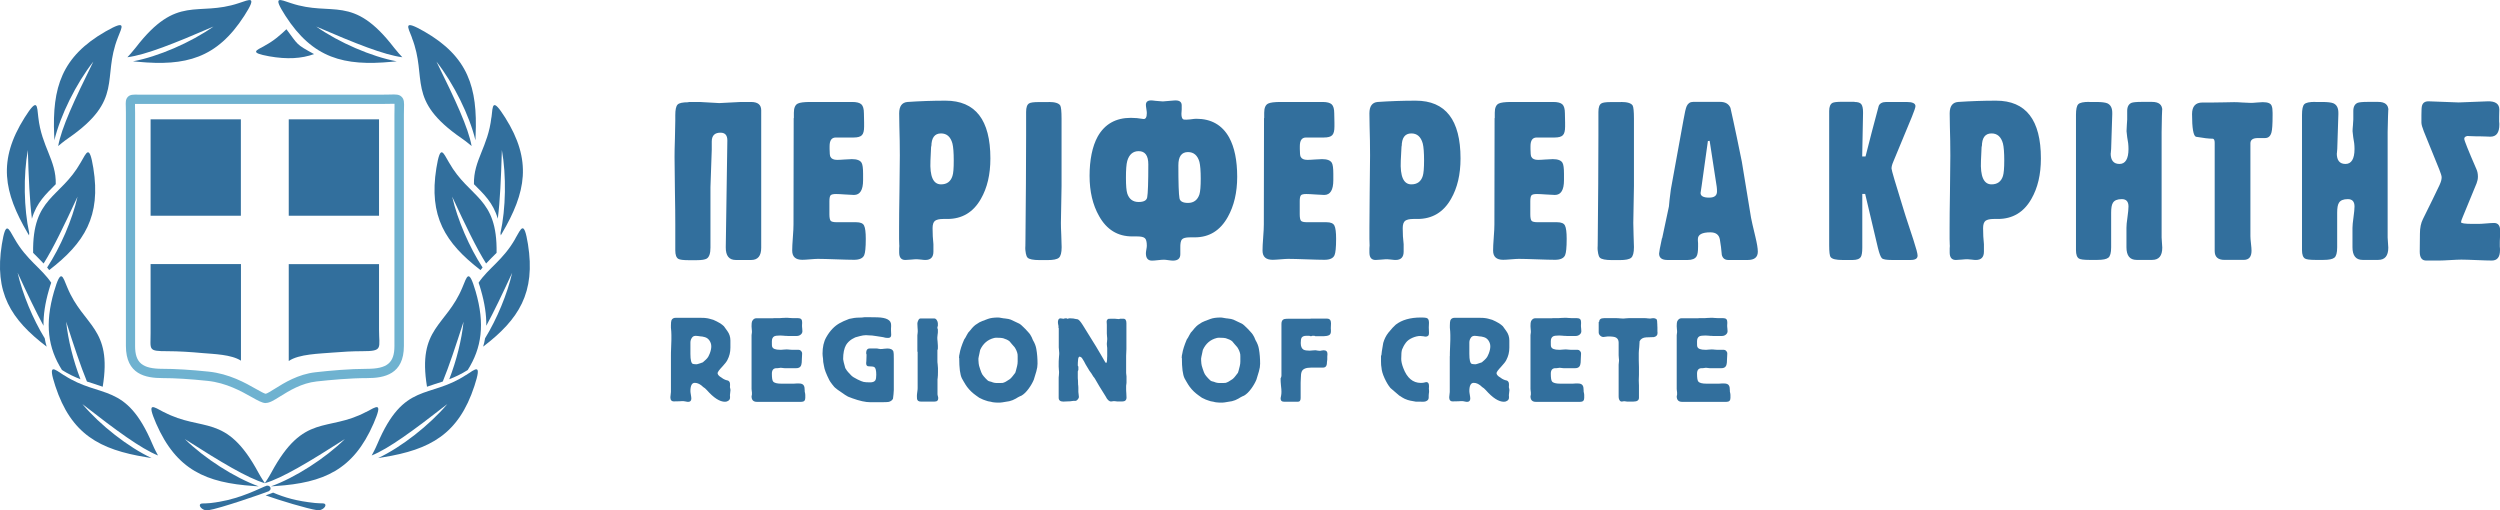 <?xml version="1.0" encoding="UTF-8"?><svg id="Layer_2" xmlns="http://www.w3.org/2000/svg" viewBox="0 0 269.44 55"><g id="Layer_1-2"><path d="M12.7,4.06c-1.74,4.42.7,6.67-5.36,10.85-.52.36-.86.66-1.07.83.36-1.97,1.72-4.91,3.79-9.1-1.84,2.34-3.56,5.8-4.2,8.48,0-.16,0-.34-.02-.55-.22-5.14.8-8.46,5.54-11.18,2.32-1.32,1.78-.52,1.32.67" fill="#326f9d" fill-rule="evenodd"/><path d="M4.13,12.65c.36,3.19,1.94,4.61,1.88,7.2-1.07,1.08-2.06,1.98-2.57,3.72-.24-1.86-.35-4.32-.44-7.4-.49,2.75-.43,6.31.15,8.94,0,.08-.02.17-.02.26l-.13-.22c-2.6-4.43-3.26-7.85-.35-12.47,1.42-2.25,1.33-1.29,1.48-.03" fill="#326f9d" fill-rule="evenodd"/><path d="M8.7,17.51c-2.2,3.89-5.23,3.69-5.13,9.74.39.4.77.76,1.13,1.15,1.04-1.65,2.2-4.06,3.66-7.21-.57,2.51-1.86,5.47-3.28,7.64.08.09.15.18.22.28,3.82-2.94,5.59-5.8,4.76-10.99-.43-2.63-.71-1.71-1.36-.61" fill="#326f9d" fill-rule="evenodd"/><path d="M6.69,34.89c0,.18,0,.36,0,.55-.05-.31-.09-.61-.12-.91l.11.36ZM1.56,25.72c1.3,2.3,2.9,3.17,3.96,4.75-.08.21-.16.48-.25.79-.41,1.42-.6,2.69-.58,3.85-.82-1.51-1.73-3.41-2.79-5.71.53,2.3,1.64,4.97,2.92,7.06.05.31.12.61.21.9C1.16,34.42-.64,31.55.2,26.33c.43-2.63.71-1.71,1.36-.61Z" fill="#326f9d" fill-rule="evenodd"/><path d="M6.89,40.43c3.98,2.6,6.67.66,9.54,7.44.25.59.47.97.6,1.22-1.85-.75-4.47-2.67-8.15-5.54,1.92,2.28,4.96,4.65,7.46,5.82-.16-.03-.34-.06-.55-.09-5.07-.82-8.13-2.49-9.83-7.68-.83-2.54-.15-1.85.93-1.16" fill="#326f9d" fill-rule="evenodd"/><path d="M7.25,30.97c1.74,4.22,4.87,4.31,3.82,10.71-.54-.2-1.11-.36-1.7-.56-.68-1.66-1.4-3.81-2.24-6.45.2,1.95.77,4.21,1.54,6.2-.63-.24-1.29-.55-1.99-.99-1.5-2.38-1.88-4.94-.85-8.48.75-2.56.92-1.61,1.42-.43" fill="#326f9d" fill-rule="evenodd"/><path d="M17.64,44.4c4.2,2.22,6.7.04,10.2,6.52.3.56.56.92.71,1.16-1.92-.58-4.7-2.25-8.63-4.76,2.13,2.09,5.38,4.17,7.97,5.1-.16-.01-.34-.03-.55-.04-5.13-.35-8.32-1.72-10.51-6.73-1.06-2.45-.32-1.83.81-1.24" fill="#326f9d" fill-rule="evenodd"/><path d="M25.73.34c-4.5,1.51-6.62-1.04-11.11,4.8-.39.5-.7.82-.89,1.03,1.98-.26,5-1.46,9.28-3.31-2.44,1.72-5.98,3.25-8.68,3.75.16.01.34.03.55.05,5.12.48,8.49-.36,11.45-4.96,1.44-2.24.61-1.75-.6-1.36" fill="#326f9d" fill-rule="evenodd"/><path d="M44.39,4.06c1.74,4.42-.7,6.67,5.37,10.85.52.36.86.66,1.07.83-.36-1.97-1.72-4.91-3.79-9.1,1.84,2.34,3.56,5.8,4.2,8.48,0-.16.01-.34.02-.55.22-5.14-.8-8.46-5.54-11.18-2.32-1.32-1.78-.52-1.32.67" fill="#326f9d" fill-rule="evenodd"/><path d="M52.96,12.65c-.36,3.19-1.94,4.61-1.88,7.2,1.07,1.08,2.06,1.98,2.57,3.72.24-1.86.35-4.32.44-7.4.49,2.75.43,6.31-.15,8.94,0,.08.02.17.03.26l.13-.22c2.6-4.43,3.26-7.85.35-12.47-1.42-2.25-1.33-1.29-1.48-.03" fill="#326f9d" fill-rule="evenodd"/><path d="M48.39,17.51c2.2,3.89,5.23,3.69,5.13,9.74-.39.4-.77.76-1.13,1.15-1.04-1.65-2.2-4.06-3.66-7.21.58,2.51,1.86,5.47,3.28,7.64-.08.09-.15.18-.22.28-3.82-2.94-5.59-5.8-4.76-10.99.43-2.63.71-1.71,1.36-.61" fill="#326f9d" fill-rule="evenodd"/><path d="M50.41,34.89c0,.18,0,.36,0,.55.05-.31.09-.61.12-.91l-.11.36ZM55.54,25.72c-1.3,2.3-2.9,3.17-3.96,4.75.08.21.16.48.25.79.41,1.42.6,2.69.58,3.85.82-1.51,1.73-3.41,2.79-5.71-.53,2.3-1.64,4.97-2.92,7.06-.05.31-.12.61-.21.9,3.87-2.95,5.67-5.82,4.83-11.05-.43-2.63-.71-1.71-1.36-.61Z" fill="#326f9d" fill-rule="evenodd"/><path d="M50.2,40.43c-3.98,2.6-6.67.66-9.54,7.44-.25.59-.47.97-.6,1.22,1.85-.75,4.47-2.67,8.15-5.54-1.93,2.28-4.96,4.65-7.46,5.82.16-.03.34-.06.55-.09,5.07-.82,8.13-2.49,9.83-7.68.83-2.54.15-1.85-.93-1.16" fill="#326f9d" fill-rule="evenodd"/><path d="M49.84,30.97c-1.74,4.22-4.87,4.31-3.82,10.71.54-.2,1.11-.36,1.7-.56.68-1.66,1.39-3.81,2.24-6.45-.2,1.95-.77,4.21-1.54,6.2.63-.24,1.29-.55,1.99-.99,1.5-2.38,1.88-4.94.85-8.48-.75-2.56-.92-1.61-1.42-.43" fill="#326f9d" fill-rule="evenodd"/><path d="M39.45,44.4c-4.2,2.22-6.7.04-10.2,6.52-.3.56-.56.92-.71,1.16,1.92-.58,4.7-2.25,8.63-4.76-2.13,2.09-5.38,4.17-7.97,5.1.16-.01.34-.03.55-.04,5.13-.35,8.33-1.72,10.51-6.73,1.06-2.45.32-1.83-.81-1.24" fill="#326f9d" fill-rule="evenodd"/><path d="M31.36.34c4.5,1.51,6.62-1.04,11.11,4.8.39.5.7.82.89,1.03-1.98-.26-5-1.46-9.28-3.31,2.44,1.72,5.98,3.25,8.68,3.75-.16.01-.34.03-.55.05-5.12.48-8.49-.36-11.45-4.96-1.44-2.24-.61-1.75.6-1.36" fill="#326f9d" fill-rule="evenodd"/><path d="M28.59,52.4c-1.42.63-3.32,1.54-5.93,1.82-.73.08-1.06-.04-1.12.2-.06.23.4.65.87.58,1.32-.2,5.97-1.82,6.56-2.06.46-.3.01-.79-.38-.53" fill="#326f9d" fill-rule="evenodd"/><path d="M29.43,53.09c1.27.54,2.53.91,4.52,1.12.73.08,1.06-.04,1.12.2.06.23-.4.65-.87.58-1.08-.16-4.08-1.07-5.57-1.6.39-.14.68-.24.81-.3" fill="#326f9d" fill-rule="evenodd"/><path d="M28.63,43.44h-.02c-.38-.02-.82-.27-1.48-.64-1.09-.61-2.73-1.54-4.75-1.75-1.9-.2-3.53-.3-4.84-.3-1.85,0-3.97-.39-3.97-3.47V12.14c0-.26,0-.47-.01-.64-.02-.48-.03-.8.22-1.06.25-.26.58-.25,1.11-.24h.49s25.95,0,25.95,0c.29,0,.53,0,.73-.01.6-.02.96-.03,1.23.25.28.27.27.64.25,1.25,0,.19-.01.41-.01.68v24.91c0,3.07-2.12,3.47-3.96,3.47s-3.96.2-5.44.36c-1.65.18-2.98,1.02-3.95,1.62-.67.42-1.12.7-1.55.7ZM14.55,11.21c0,.08,0,.17,0,.26,0,.18.01.4.01.68v25.14c0,1.82.78,2.46,2.97,2.46,1.34,0,3.01.1,4.94.3,2.23.23,3.98,1.22,5.14,1.88.39.22.87.49,1.02.51.14-.01.61-.31,1-.55.99-.62,2.49-1.56,4.37-1.77,1.51-.17,3.69-.37,5.55-.37,2.18,0,2.96-.64,2.96-2.46V12.37c0-.28,0-.51.01-.71,0-.17,0-.35,0-.47-.12,0-.29,0-.45,0-.21,0-.46.01-.76.01H14.87c-.11,0-.22,0-.31,0Z" fill="#6fb2d0"/><path d="M40.85,12.86h-9.73v10.39h9.73v-10.39ZM16.23,12.86h9.73v10.39h-9.73v-10.39ZM31.12,28.47v10.44c1.08-.76,3.35-.79,4.73-.91,1.05-.09,2.18-.15,3.21-.15,2.26,0,1.79-.31,1.79-2.34v-7.04h-9.73ZM25.97,28.47v10.4c-1.05-.67-2.91-.71-4.18-.82-1.19-.11-2.54-.2-3.75-.2-2.11,0-1.81-.13-1.81-1.95v-7.44h9.73Z" fill="#326f9d" fill-rule="evenodd"/><path d="M28.54,4.92c1.02-.55,1.71-1.18,2.33-1.77,1.29,1.71.98,1.59,2.98,2.68-1.35.49-2.9.58-4.83.24-2.2-.4-1.42-.62-.49-1.14" fill="#326f9d" fill-rule="evenodd"/><path d="M74.21,10.99h1.2l2.11.12,2.32-.12h1.1c.74,0,1.1.3,1.1.9,0-.38,0-.16,0,.66v14.15c0,.88-.36,1.32-1.08,1.32h-1.66c-.73,0-1.09-.46-1.08-1.37l.17-11.52c0-.54-.23-.81-.69-.83-.66-.02-.99.3-.99.95,0-.08,0,.21,0,.88l-.14,4.05v6.51c0,.62-.13,1.01-.4,1.18-.19.11-.54.17-1.07.17h-.91c-.56,0-.92-.05-1.08-.14-.22-.13-.33-.43-.33-.92,0,.44,0,.18,0-.79v-2c0-.8-.01-2.02-.04-3.64-.02-1.62-.04-2.84-.04-3.64,0-.44.01-1.09.04-1.95.02-.86.04-1.51.04-1.95v-.59c0-.6.08-.98.25-1.15.16-.17.55-.25,1.16-.25" fill="#326f9d"/><path d="M85.56,12.74v-.59c0-.52.14-.85.43-.99.22-.11.67-.17,1.34-.17h4.53c.47,0,.8.09.98.26.18.17.27.5.27.97,0,0,0,.32.02.97v.47c0,.44-.08.75-.24.91-.16.17-.46.25-.89.25.13,0,0,0-.39,0h-1.53c-.45,0-.67.31-.67.94v.3c0,.44.03.72.09.84.11.22.35.33.72.33.17,0,.44-.01.8-.04.35-.02.62-.04.79-.04.54,0,.9.13,1.05.4.11.19.16.58.16,1.18v.69c0,1.06-.33,1.59-.98,1.59-.2,0-.52-.02-.95-.05-.43-.03-.75-.05-.98-.05-.32,0-.52.05-.6.15-.08.1-.12.32-.12.64v1.39c0,.37.05.61.14.71.09.1.32.15.66.15h2.08c.46,0,.75.12.86.37.12.24.18.72.18,1.43,0,.91-.06,1.5-.17,1.75-.14.33-.51.5-1.09.5-.43,0-1.07-.02-1.94-.05-.87-.03-1.52-.05-1.96-.05-.19,0-.47.02-.84.05-.37.03-.65.05-.84.05-.73,0-1.09-.33-1.09-.99,0-.32.02-.79.07-1.42.05-.63.07-1.1.07-1.4l.02-11.48Z" fill="#326f9d"/><path d="M100.37,15.81c0-.44-.03.06-.09,1.51-.08,1.7.3,2.55,1.14,2.55.63,0,1.04-.3,1.23-.9.1-.28.14-.84.14-1.68s-.05-1.46-.14-1.82c-.2-.73-.61-1.09-1.23-1.09-.69,0-1.04.47-1.04,1.42M96.92,26.46c-.02-.47-.02-.71-.02-.71,0-.85,0-1.25,0-1.18,0-.86.01-2.16.04-3.9.02-1.74.04-3.04.04-3.9,0-1.08-.02-2.14-.05-3.16l-.02-1.39c0-.77.3-1.18.9-1.23,1.33-.09,2.7-.14,4.1-.14,3.22,0,4.83,2.08,4.83,6.23,0,1.72-.34,3.17-1.02,4.35-.82,1.45-2.03,2.17-3.62,2.17h-.45c-.41,0-.7.07-.88.2-.17.13-.26.4-.26.79,0,.6.03,1.18.09,1.73v.8c0,.6-.29.9-.87.9-.09,0-.24-.01-.45-.04-.2-.02-.35-.04-.45-.04-.14,0-.36.01-.63.04-.28.02-.49.04-.63.04-.44,0-.66-.27-.66-.8v-.45l.02-.31Z" fill="#326f9d"/><path d="M113.03,10.99c.67,0,1.08.13,1.24.38.09.16.14.63.14,1.42v7.26l-.07,3.98c0,.28.01.72.04,1.3.02.58.04,1.02.04,1.3,0,.6-.1.98-.3,1.15-.2.17-.61.25-1.23.25h-.84c-.7,0-1.13-.09-1.3-.26-.17-.17-.25-.61-.25-1.3,0,1.23,0,1,.02-.69.02-1.5.03-3.49.05-5.96.02-2.57.02-4.32.02-5.25v-2.51c0-.49.11-.8.33-.92.14-.09.48-.14,1.03-.14h1.07Z" fill="#326f9d"/><path d="M129.41,19.27c0-.85-.05-1.46-.14-1.82-.2-.71-.62-1.06-1.23-1.06-.69,0-1.04.47-1.04,1.42,0,1.96.04,3.15.12,3.57.06.33.37.5.92.5.61,0,1.03-.31,1.23-.92.09-.3.14-.86.14-1.68M129.41,19.27c0,.82-.05,1.38-.14,1.68-.2.61-.62.92-1.23.92-.55,0-.86-.17-.92-.5-.08-.43-.12-1.62-.12-3.57,0-.95.35-1.42,1.04-1.42.61,0,1.03.35,1.23,1.06.09.36.14.97.14,1.82M123.76,17.71c0-.95-.35-1.42-1.04-1.42-.61,0-1.03.36-1.23,1.06-.1.36-.14.97-.14,1.82s.05,1.38.14,1.68c.2.61.61.92,1.23.92.55,0,.86-.17.92-.5.08-.43.12-1.62.12-3.57ZM129.41,19.27c0-.85-.05-1.46-.14-1.82-.2-.71-.62-1.06-1.23-1.06-.69,0-1.04.47-1.04,1.42,0,1.96.04,3.15.12,3.57.06.33.37.5.92.5.61,0,1.03-.31,1.23-.92.09-.3.14-.86.14-1.68ZM133.34,19.05c0,1.69-.34,3.13-1.01,4.33-.82,1.47-2,2.2-3.56,2.2h-.52c-.46,0-.75.08-.87.23-.13.15-.18.46-.17.93v.66c0,.46-.27.69-.8.69-.11,0-.27-.02-.49-.05-.21-.03-.37-.05-.48-.05-.14,0-.36.02-.64.05-.28.03-.5.05-.64.05-.44,0-.66-.26-.66-.8,0-.09.02-.23.05-.4.03-.17.05-.31.05-.4,0-.42-.07-.7-.21-.82-.14-.13-.42-.19-.85-.19h-.52c-1.56,0-2.75-.73-3.57-2.2-.68-1.2-1.02-2.64-1.02-4.33s.29-3.18.88-4.24c.76-1.34,1.95-2.01,3.57-2.01.43,0,.87.04,1.32.12.27.05.4-.17.4-.64,0-.1-.02-.24-.05-.44-.03-.2-.05-.34-.05-.44,0-.36.24-.52.73-.47.06.02.43.05,1.09.1l1.21-.1c.55-.05.83.13.83.52v.45c-.08.69,0,1.06.26,1.09.14.02.36,0,.63-.02.35-.05.57-.07.68-.07,1.61,0,2.79.67,3.54,2.01.58,1.06.87,2.47.87,4.24Z" fill="#326f9d"/><path d="M136.25,12.74v-.59c0-.52.14-.85.43-.99.22-.11.67-.17,1.34-.17h4.53c.47,0,.8.09.98.26.18.17.27.5.27.97,0,0,0,.32.02.97v.47c0,.44-.08.75-.24.91-.16.17-.46.25-.9.25.13,0,0,0-.39,0h-1.53c-.45,0-.67.31-.67.94v.3c0,.44.03.72.09.84.11.22.35.33.72.33.17,0,.44-.01.8-.04.35-.02.62-.04.79-.04.54,0,.89.13,1.05.4.11.19.16.58.16,1.18v.69c0,1.06-.33,1.59-.98,1.59-.2,0-.52-.02-.95-.05-.43-.03-.75-.05-.98-.05-.32,0-.52.05-.59.15-.08.1-.12.32-.12.64v1.39c0,.37.05.61.14.71.09.1.31.15.66.15h2.08c.46,0,.74.12.86.37.12.24.18.72.18,1.43,0,.91-.06,1.5-.17,1.75-.14.33-.5.5-1.09.5-.42,0-1.07-.02-1.94-.05-.87-.03-1.52-.05-1.96-.05-.19,0-.47.02-.84.05-.37.03-.65.05-.84.05-.73,0-1.09-.33-1.09-.99,0-.32.02-.79.07-1.42.05-.63.07-1.1.07-1.4l.02-11.48Z" fill="#326f9d"/><path d="M151.07,15.81c0-.44-.03.06-.1,1.51-.08,1.7.3,2.55,1.14,2.55.63,0,1.04-.3,1.23-.9.09-.28.14-.84.14-1.68s-.05-1.46-.14-1.82c-.2-.73-.61-1.09-1.23-1.09-.69,0-1.04.47-1.04,1.42M147.61,26.46c-.02-.47-.02-.71-.02-.71,0-.85,0-1.25,0-1.18,0-.86.01-2.16.03-3.9.02-1.74.04-3.04.04-3.9,0-1.08-.02-2.14-.05-3.16l-.02-1.39c0-.77.3-1.18.89-1.23,1.33-.09,2.7-.14,4.1-.14,3.22,0,4.83,2.08,4.83,6.23,0,1.72-.34,3.17-1.02,4.35-.82,1.45-2.03,2.17-3.62,2.17h-.45c-.41,0-.7.07-.88.2-.17.13-.26.4-.26.79,0,.6.03,1.18.1,1.73v.8c0,.6-.29.9-.87.9-.09,0-.24-.01-.45-.04-.2-.02-.35-.04-.45-.04-.14,0-.35.01-.63.04-.28.02-.49.04-.63.04-.44,0-.66-.27-.66-.8v-.45l.02-.31Z" fill="#326f9d"/><path d="M161.1,12.74v-.59c0-.52.14-.85.43-.99.22-.11.67-.17,1.35-.17h4.53c.47,0,.8.09.98.26.18.17.27.5.27.97,0,0,0,.32.02.97v.47c0,.44-.08.75-.24.91-.16.17-.46.25-.89.25.13,0,0,0-.4,0h-1.53c-.45,0-.67.31-.67.94v.3c0,.44.03.72.09.84.11.22.35.33.72.33.17,0,.44-.01.8-.04.35-.02.62-.04.79-.04.54,0,.9.13,1.05.4.11.19.16.58.16,1.18v.69c0,1.06-.33,1.59-.98,1.59-.2,0-.52-.02-.95-.05-.43-.03-.75-.05-.98-.05-.32,0-.52.05-.6.15-.08.1-.12.32-.12.64v1.39c0,.37.05.61.14.71.09.1.32.15.66.15h2.08c.46,0,.75.12.86.37.12.24.18.72.18,1.43,0,.91-.06,1.5-.17,1.75-.14.33-.51.5-1.09.5-.43,0-1.07-.02-1.94-.05-.87-.03-1.52-.05-1.96-.05-.19,0-.47.02-.84.05-.37.03-.65.05-.84.05-.73,0-1.09-.33-1.09-.99,0-.32.02-.79.07-1.42.05-.63.07-1.1.07-1.4l.02-11.48Z" fill="#326f9d"/><path d="M174.72,10.99c.67,0,1.08.13,1.24.38.09.16.14.63.14,1.42v7.26l-.07,3.98c0,.28.01.72.03,1.3.02.58.04,1.02.04,1.3,0,.6-.1.98-.3,1.15-.2.17-.61.25-1.23.25h-.84c-.7,0-1.13-.09-1.3-.26-.17-.17-.25-.61-.25-1.3,0,1.23,0,1,.02-.69.02-1.5.03-3.49.05-5.96.02-2.57.02-4.32.02-5.25v-2.51c0-.49.11-.8.33-.92.14-.09.48-.14,1.03-.14h1.07Z" fill="#326f9d"/><path d="M184.07,15.2l-.67,4.8c-.03.19-.07.46-.12.8,0,.33.31.5.92.5.57,0,.85-.22.85-.66,0-.15,0-.32-.03-.52l-.76-4.94-.19.02ZM179.14,25.68l.73-3.43c.02-.33.09-.95.21-1.85.27-1.47.72-3.94,1.35-7.43.14-.82.26-1.33.36-1.54.14-.3.37-.45.69-.45h2.91c.55,0,.92.21,1.11.64,0,0,.11.48.32,1.45.21.97.52,2.43.91,4.37.16,1.04.49,3.05.99,6.03.05.27.2.95.47,2.06.17.71.26,1.24.26,1.59,0,.6-.36.9-1.09.9h-2.08c-.38,0-.61-.18-.71-.54-.05-.6-.12-1.16-.21-1.67-.09-.51-.43-.77-1.02-.77-.9,0-1.35.24-1.35.73,0,.11,0,.25.02.43v.4c0,.5-.05.85-.17,1.04-.16.25-.47.38-.95.38h-2.18c-.6,0-.9-.23-.9-.69,0-.14.1-.69.31-1.66Z" fill="#326f9d"/><path d="M199.87,10.99c.37,0,.62.08.74.25.12.17.18.45.18.84v.17l-.09,4.61h.36c.42-1.69.9-3.5,1.42-5.44.11-.28.39-.43.83-.43h2.18c.63,0,.95.15.95.45,0,.14-.13.52-.38,1.14l-2.01,4.85c-.13.3-.19.54-.19.73,0,.17.42,1.59,1.25,4.26,0,.05.37,1.19,1.11,3.43.3.92.45,1.48.45,1.7,0,.32-.25.47-.76.47h-2.01c-.59,0-.95-.06-1.08-.19-.13-.13-.27-.49-.42-1.09l-1.38-5.84h-.31v5.8c0,.5-.06.84-.16.99-.14.22-.43.33-.88.33h-1.09c-.7,0-1.12-.1-1.28-.31-.11-.14-.16-.57-.16-1.28v-14.46c0-.46.12-.75.35-.88.16-.08.5-.12,1.01-.12h1.39Z" fill="#326f9d"/><path d="M213.59,15.81c0-.44-.03.06-.09,1.51-.08,1.7.3,2.55,1.14,2.55.63,0,1.04-.3,1.23-.9.09-.28.14-.84.14-1.68s-.05-1.46-.14-1.82c-.2-.73-.61-1.09-1.23-1.09-.69,0-1.04.47-1.04,1.42M210.14,26.46c-.02-.47-.02-.71-.02-.71,0-.85,0-1.25,0-1.18,0-.86.01-2.16.04-3.9.02-1.74.04-3.04.04-3.9,0-1.08-.02-2.14-.05-3.16l-.02-1.39c0-.77.3-1.18.9-1.23,1.33-.09,2.7-.14,4.1-.14,3.22,0,4.83,2.08,4.83,6.23,0,1.72-.34,3.17-1.02,4.35-.82,1.45-2.03,2.17-3.62,2.17h-.45c-.41,0-.7.07-.88.2-.17.13-.26.4-.26.79,0,.6.03,1.18.09,1.73v.8c0,.6-.29.9-.87.9-.09,0-.24-.01-.45-.04-.2-.02-.35-.04-.45-.04-.14,0-.36.01-.63.04-.28.02-.49.04-.63.04-.44,0-.66-.27-.66-.8v-.45l.02-.31Z" fill="#326f9d"/><path d="M225.17,10.99h.73c.58,0,.98.05,1.21.14.36.16.54.5.54,1.02v.17l-.12,3.74c-.03.41-.05.57-.05.47,0,.76.32,1.14.95,1.14s.97-.54.97-1.61c0-.43-.05-.85-.14-1.28l-.07-.64c0-.14.01-.35.03-.63.02-.28.04-.49.04-.63v-.92c0-.46.16-.75.47-.88.16-.06.52-.1,1.09-.1h1.11c.74,0,1.11.3,1.11.9,0-.38-.01-.16-.04.66-.02.82-.03,1.39-.03,1.7v11.36l.07,1.09c0,.88-.36,1.32-1.09,1.32h-1.68c-.73,0-1.09-.46-1.09-1.37v-2.08c0-.25.03-.63.11-1.15.07-.51.11-.9.11-1.15,0-.54-.24-.8-.72-.8s-.8.13-.96.4c-.13.2-.19.56-.19,1.06v3.74c0,.58-.1.95-.3,1.11-.2.16-.59.24-1.17.24h-.91c-.56,0-.92-.05-1.08-.14-.22-.13-.33-.43-.33-.92,0,.44,0,.18,0-.79v-13.78c0-.6.08-.98.25-1.15.17-.17.56-.25,1.17-.25" fill="#326f9d"/><path d="M242.54,15.86v9.6c0,.17.02.43.06.78.04.35.06.61.06.78,0,.66-.28.99-.85.99h-2.06c-.71,0-1.06-.32-1.06-.95v-11.66c0-.27-.06-.42-.19-.45-.42,0-1.03-.07-1.83-.21-.28-.11-.42-.92-.42-2.44,0-.83.37-1.25,1.11-1.25.84,0,1.64,0,2.41-.02l1.02-.02c.2,0,.51.01.9.04.39.02.69.04.9.04.14,0,.36-.01.64-.04.28-.02.5-.04.64-.04.57,0,.89.14.97.43.06.14.09.39.09.73v.28c0,.93-.04,1.54-.12,1.82-.11.41-.34.61-.7.61h-.77c-.53,0-.8.19-.8.57v.4Z" fill="#326f9d"/><path d="M249.54,10.99h.73c.58,0,.98.05,1.21.14.36.16.54.5.54,1.02v.17l-.12,3.74c-.03.41-.05.57-.05.47,0,.76.31,1.14.94,1.14s.97-.54.97-1.61c0-.43-.05-.85-.14-1.28l-.07-.64c0-.14.01-.35.04-.63.02-.28.04-.49.04-.63v-.92c0-.46.16-.75.47-.88.16-.06.52-.1,1.09-.1h1.11c.74,0,1.11.3,1.11.9,0-.38-.01-.16-.04.66-.02.82-.04,1.39-.04,1.7v11.36l.07,1.09c0,.88-.36,1.32-1.09,1.32h-1.68c-.73,0-1.09-.46-1.09-1.37v-2.08c0-.25.04-.63.11-1.15.07-.51.11-.9.11-1.15,0-.54-.24-.8-.72-.8s-.8.13-.96.4c-.13.2-.19.56-.19,1.06v3.74c0,.58-.1.95-.3,1.11-.2.16-.59.24-1.17.24h-.91c-.56,0-.92-.05-1.08-.14-.22-.13-.33-.43-.33-.92,0,.44,0,.18,0-.79v-13.78c0-.6.08-.98.25-1.15.17-.17.55-.25,1.17-.25" fill="#326f9d"/><path d="M262.94,19.91c-.43.9-1.02,2.13-1.8,3.69-.22.43-.33.95-.33,1.59l-.02,1.94c0,.63.23.95.69.95h1.4c.27,0,.67-.02,1.2-.05.53-.03.93-.05,1.19-.05.36,0,.91.02,1.65.05.73.03,1.28.05,1.64.05.58,0,.88-.37.88-1.12,0-.11,0-.24-.02-.4v-.29c0-.16,0-.39.02-.69.02-.3.02-.53.02-.69,0-.57-.22-.86-.66-.86-.19,0-.47.02-.83.05-.36.03-.64.05-.83.05h-.64c-.84,0-1.26-.06-1.26-.19,0-.08.06-.27.19-.57l1.49-3.62c.09-.24.14-.47.14-.71,0-.3-.05-.58-.17-.83-.87-2-1.3-3.08-1.3-3.24,0-.21.17-.32.5-.33-.28.02-.04.03.73.05.24,0,.59,0,1.06.02l.52.02c.65,0,.97-.43.97-1.3,0-.09,0-.2-.02-.31v-.57c.01-.5.02-.75.02-.73,0-.63-.43-.93-1.28-.9l-3.1.12-3.19-.12c-.41-.02-.66.13-.76.45-.05.14-.07.49-.07,1.04v.8c0,.2.09.52.26.95l1.66,4.09c.17.43.26.71.26.85,0,.24-.07.5-.21.8" fill="#326f9d"/><path d="M74.96,36.2c-.17,0-.3.06-.4.22-.1.15-.15.32-.15.5v1.22c0,.66.09,1.02.27,1.08.06.02.18.03.37.04.04,0,.12-.01.23-.05.11-.03.27-.08.47-.16.27-.24.42-.37.44-.41.12-.13.22-.31.31-.55.11-.29.16-.54.16-.76s-.06-.42-.19-.62c-.13-.19-.29-.31-.49-.37-.2-.06-.37-.09-.51-.09-.08-.02-.26-.04-.53-.06M72.31,38.38c0-.23,0-.52.02-.88.02-.48.03-.78.03-.88v-.52c0-.24-.02-.5-.05-.78v-.25c0-.27.02-.46.06-.56.08-.17.23-.26.46-.26h.51c.09,0,.23,0,.44,0h1.16c-.05,0-.05,0,.01,0h.49c.39,0,.66.02.79.05.05,0,.27.06.65.17.53.23.91.46,1.14.69.04.06.17.24.38.53.21.29.32.63.32,1v.79c0,.48-.11.91-.32,1.31-.09.19-.28.43-.56.73-.33.35-.5.58-.5.69,0,.12.08.24.23.36.26.2.5.34.7.4.05,0,.12.03.22.06.13.08.19.2.19.38v.14c0,.06-.01.11-.01.14s0,.09.03.17c.02.08.03.13.03.17,0,.06-.01.15-.03.28-.02.13-.03.22-.03.28,0,.02,0,.06.01.13v.14c0,.14-.06.24-.17.32-.11.08-.23.12-.37.12-.57,0-1.22-.42-1.96-1.26-.14-.15-.26-.26-.38-.32-.31-.31-.61-.46-.92-.46s-.47.3-.47.89c0,.09.02.22.05.4.03.18.05.31.05.4,0,.24-.12.36-.34.36-.06,0-.15-.01-.27-.04-.12-.03-.2-.04-.25-.04-.2,0-.29.01-.27.01-.06,0-.16.01-.29.01h-.23c-.05,0-.1,0-.15.01h-.08c-.26,0-.38-.15-.38-.45,0-.06.01-.15.03-.28.02-.13.03-.22.03-.28v-3.86Z" fill="#326f9d"/><path d="M83.36,34.29h.47c.1,0,.25,0,.44-.02.19-.01.34-.02.44-.02.09,0,.23,0,.4.02.17.01.31.02.4.02h.51c.29,0,.43.14.43.41v.19s0,.09-.01.14v.06c0,.07,0,.17.02.3.01.13.02.23.02.3,0,.15-.06.27-.18.37-.12.1-.27.15-.43.15h-.96c-.06,0-.11,0-.14-.01-.08,0-.19,0-.33-.02-.14-.01-.26-.02-.33-.02-.32,0-.54.03-.65.08-.18.09-.27.27-.27.55,0,.32,0,.52.03.57.07.23.36.34.87.34.08,0,.19,0,.34-.02.15-.01.27-.02.34-.02.07,0,.17,0,.29.02.13.01.23.02.29.02h.51c.2,0,.31,0,.36.03.16.11.24.24.23.38-.03.61-.04.89-.04.86,0,.04,0,.13-.03.25-.04.3-.23.46-.56.46h-1.25s-.11,0-.2-.02c-.09-.01-.16-.02-.2-.02s-.11,0-.19.02c-.09.01-.15.02-.19.02h-.1c-.33,0-.5.2-.5.59,0,.44.04.73.13.84.12.16.42.24.89.24h.27c.17,0,.33,0,.47,0h.22c.33,0,.56,0,.68-.02.06,0,.15,0,.27,0,.25,0,.42.07.51.22.07.11.1.3.1.56v.09c.04.17.06.29.06.36v.33c0,.28-.14.42-.44.42h-1.04s-.09,0-.3,0h-3.43c-.39,0-.58-.2-.58-.6,0-.03.01-.09.04-.18v-.17c0-.05,0-.12-.02-.22-.01-.1-.02-.17-.02-.22v-5.8l.04-.32c0-.08,0-.19-.02-.33-.01-.15-.02-.25-.02-.32,0-.27.02-.45.06-.53.11-.21.26-.32.45-.32h1.84" fill="#326f9d"/><path d="M88.65,38.11c0-.7.13-1.29.4-1.76.4-.71.89-1.22,1.48-1.54.21-.12.54-.27.99-.44.37-.09.73-.14,1.08-.14.21,0,.4-.01.55-.04h.73c.13,0,.35,0,.68.01.99.03,1.48.3,1.48.81v.22s0,.09-.01.14v.25c0,.05,0,.13.01.24,0,.11.01.19.01.24,0,.21-.11.32-.33.32-.19,0-.33-.02-.42-.05-.04-.02-.12-.03-.23-.05-.15-.02-.37-.05-.65-.1-.28-.05-.56-.08-.84-.08-.03,0-.08,0-.15-.01h-.18c-.14,0-.32.03-.56.09-.09.02-.25.06-.51.14-.07.03-.19.09-.36.19-.28.18-.49.39-.64.64-.2.36-.31.86-.31,1.52,0,.05.03.16.06.32.02.07.07.28.17.64.05.09.11.19.18.28.04.06.19.23.45.5.12.13.35.28.7.45.29.14.5.23.64.26.14.03.38.05.71.05.27,0,.46-.07.56-.22.07-.12.1-.32.1-.6,0-.46-.07-.73-.2-.82-.09-.06-.3-.09-.62-.09-.18,0-.27-.11-.27-.34,0,.03,0-.05.02-.22.01-.17.02-.36.02-.57v-.14c-.03-.09-.04-.13-.04-.14,0-.34.13-.51.37-.51h.75c.05,0,.12,0,.21.03.09.02.16.03.21.03.09,0,.21,0,.37-.03.16-.02.28-.03.37-.03.36,0,.58.11.66.34.03.08.04.34.04.79v1.12c0,.07,0,.08,0,.03v2.19l-.03.45c-.02.25-.04.42-.06.5-.1.18-.26.29-.48.34-.08.02-.4.03-.96.03h-1c-.52,0-1.16-.14-1.93-.42-.07-.03-.2-.07-.38-.14-.18-.07-.54-.3-1.08-.69-.1-.07-.23-.16-.37-.28-.06-.03-.17-.16-.34-.38-.17-.22-.28-.38-.32-.47-.33-.65-.53-1.16-.58-1.54-.07-.29-.1-.55-.1-.78-.03-.2-.05-.38-.05-.53" fill="#326f9d"/><path d="M98.87,37.91v-1.71c0-.05,0-.13.02-.23.01-.1.02-.18.02-.23,0-.09,0-.24-.02-.43-.01-.2-.02-.34-.02-.43,0-.11.03-.23.1-.36.06-.13.14-.2.25-.2h.93c.23,0,.31,0,.25,0h.28c.11,0,.21.06.28.18.08.12.12.24.12.36v.23c0,.05-.02.1-.05.15v.14c.03.05.05.1.05.15v.22c0,.07,0,.17-.03.31-.02.14-.03.24-.03.31,0,.1,0,.25.03.45.02.2.03.34.03.45v.28c0,.06-.02.12-.05.19v1.14c0,.09,0,.22.03.4.02.18.03.31.03.4v.43c0,.26-.01.47-.03.62-.01.08-.02.13-.02.15v1.59c0,.05.01.13.04.22.03.1.04.17.04.22,0,.25-.13.37-.4.37h-1.48c-.25,0-.39-.11-.41-.32,0-.02-.01-.11-.01-.28,0-.09.01-.24.04-.43.03-.19.04-.33.04-.43,0,0,0-.23,0-.73v-3.19" fill="#326f9d"/><path d="M105.45,38.69c0,.05,0,.22.03.5,0,.11.06.3.15.58.09.28.17.47.23.57.06.11.18.24.34.42.18.2.31.31.41.33.04,0,.12.03.23.06.2.09.4.13.62.13h.23c.1,0,.23,0,.37-.01.2-.04.45-.18.76-.4.13-.09.33-.32.6-.69.03-.05.09-.29.2-.73.04-.17.06-.33.06-.48v-.57c0-.1,0-.17-.01-.22-.05-.27-.16-.52-.32-.76,0,0-.1-.11-.29-.33-.03-.04-.12-.15-.26-.31-.16-.13-.39-.24-.69-.33-.11-.03-.33-.05-.66-.05-.15,0-.25,0-.32.03-.68.17-1.18.6-1.49,1.28,0,.05-.05.22-.11.52,0,.03-.02.09-.04.18l-.04.23v.08ZM103.36,38.58c0-.17.02-.32.06-.46.06-.4.22-.9.49-1.52l.15-.23c.08-.15.17-.33.29-.52.05-.06.13-.15.23-.26.25-.33.49-.56.73-.69.14-.11.32-.21.56-.3,0,0,.2-.08.61-.23.27-.1.64-.15,1.1-.15.08,0,.2.02.36.05.16.03.28.05.36.05.31.03.52.08.64.13.17.07.47.21.91.43.12.06.34.25.66.58.07.09.2.23.41.45.06.06.15.2.27.43.03.07.07.17.13.31.2.33.32.65.37.96.09.5.13,1.03.13,1.59,0,.25-.04.52-.13.83-.14.49-.23.79-.27.89-.13.31-.31.63-.55.96-.26.36-.52.61-.78.76-.09.03-.21.09-.38.18,0,0-.08.05-.23.14-.22.13-.46.22-.7.28-.03,0-.16.03-.37.06-.33.06-.54.09-.63.09-.34,0-.58,0-.71-.03-.07,0-.16-.03-.28-.06-.22-.03-.41-.07-.57-.14-.14-.03-.36-.13-.68-.29l-.34-.24c-.37-.26-.7-.57-.97-.93-.09-.11-.21-.31-.38-.6-.03-.05-.09-.16-.18-.32-.2-.4-.29-1.13-.29-2.19Z" fill="#326f9d"/><path d="M114.08,35.35v-.17s0-.11-.03-.19c-.02-.09-.03-.15-.03-.19,0-.15,0-.24.03-.29.04-.14.13-.2.26-.2.03,0,.07,0,.13.02.06.01.11.02.14.02h.08s.06-.04.12-.04h.19l.03.04h.08s.07-.01.14-.04h.17c.2,0,.37.02.5.06.06,0,.14.02.25.04.14.04.32.25.56.63.23.38.58.94,1.04,1.68.2.3.53.86,1.01,1.68.27.48.41.72.45.72.08,0,.12-.18.12-.55,0-.03,0-.09.01-.18v-.81c0-.05,0-.13-.02-.24-.01-.11-.02-.18-.02-.24,0-.06,0-.15.02-.27.01-.12.02-.21.02-.27,0-.07,0-.17-.02-.31-.01-.14-.02-.24-.02-.31v-.93s0-.1-.01-.17c0-.07-.01-.13-.01-.17,0-.15.07-.26.2-.31.03,0,.14-.01.34-.01h.33l.45.04s.07-.01.13-.04h.35c.22,0,.33.16.33.47v.88c0,.2,0,.44,0,.71v.83c0,.08,0,.2,0,.38l-.03.73c0-.11,0-.06,0,.16v1.69c.03.25.04.38.04.37v.68s-.01.07-.01.09c-.02.12-.03.2-.03.24v.34c0,.1,0,.25.02.46.01.21.02.36.02.46,0,.29-.16.43-.47.43h-.45c-.05,0-.13,0-.22-.02-.1-.01-.17-.02-.22-.02-.03,0-.08,0-.15.02-.07.01-.12.02-.15.02-.21,0-.41-.18-.59-.55-.21-.32-.44-.69-.69-1.11-.1-.17-.25-.44-.46-.79-.05-.08-.11-.17-.18-.24-.12-.22-.26-.42-.42-.63-.09-.15-.23-.39-.42-.7-.08-.18-.21-.41-.4-.69-.1-.08-.17-.12-.22-.12-.03,0-.06,0-.08.03-.05.04-.08.12-.09.22-.03.26-.04.48-.04.66v.05s.06.09.06.13v.33c-.04.09-.06.14-.06.17v.6c0,.09,0,.21.02.37.01.16.01.28.01.37,0,.05,0,.12.02.21.01.09.01.16.01.21v.45c0,.06.01.15.03.27.02.12.03.21.03.28,0,.07-.04.15-.12.25-.08.1-.15.15-.22.16h-.24c-.06,0-.18.02-.37.05-.03,0-.12.01-.29.01-.05,0-.13,0-.22.01-.1,0-.17.01-.22.01-.33,0-.5-.14-.5-.41v-2.09c0-.07,0-.17.02-.3.01-.13.02-.23.02-.3,0-.08,0-.19-.02-.34-.01-.15-.02-.27-.02-.34,0-.42,0-.76.03-.99l.03-.36c0-.08,0-.2-.02-.36-.02-.17-.03-.28-.03-.35v-2.08" fill="#326f9d"/><path d="M129.45,38.69c0,.05,0,.22.03.5,0,.11.06.3.15.58.09.28.17.47.23.57.06.11.18.24.34.42.18.2.31.31.41.33.04,0,.12.03.23.06.2.09.4.13.62.13h.23c.1,0,.23,0,.37-.01.2-.04.45-.18.76-.4.13-.09.33-.32.6-.69.03-.05.09-.29.2-.73.04-.17.06-.33.06-.48v-.57c0-.1,0-.17-.01-.22-.05-.27-.16-.52-.32-.76,0,0-.1-.11-.29-.33-.03-.04-.12-.15-.26-.31-.16-.13-.39-.24-.69-.33-.11-.03-.33-.05-.66-.05-.15,0-.25,0-.32.03-.68.17-1.18.6-1.49,1.28,0,.05-.05.22-.11.52,0,.03-.02.09-.04.18l-.04.23v.08ZM127.36,38.58c0-.17.02-.32.06-.46.06-.4.22-.9.48-1.52l.15-.23c.08-.15.17-.33.29-.52.05-.06.13-.15.23-.26.25-.33.49-.56.73-.69.14-.11.32-.21.56-.3,0,0,.2-.08.61-.23.27-.1.64-.15,1.1-.15.08,0,.2.02.36.05.16.03.28.05.36.05.31.03.52.08.64.13.17.07.47.21.91.43.12.06.34.25.66.58.07.09.2.23.41.45.06.06.15.2.27.43.03.07.07.17.13.31.2.33.32.65.37.96.09.5.13,1.03.13,1.59,0,.25-.04.52-.13.83-.14.49-.23.79-.27.89-.13.31-.31.63-.55.96-.26.36-.52.61-.78.76-.09.03-.21.09-.38.18,0,0-.09.05-.23.14-.22.13-.45.22-.7.28-.03,0-.16.03-.37.06-.33.06-.54.09-.62.09-.34,0-.58,0-.71-.03-.07,0-.16-.03-.28-.06-.22-.03-.41-.07-.57-.14-.14-.03-.36-.13-.68-.29l-.34-.24c-.37-.26-.7-.57-.97-.93-.09-.11-.21-.31-.38-.6-.03-.05-.09-.16-.18-.32-.2-.4-.29-1.13-.29-2.19Z" fill="#326f9d"/><path d="M141.27,34.34h1.75c.29,0,.43.17.43.5,0,.06,0,.15-.01.26,0,.11-.01.2-.01.26v.05s.01.09.01.13v.19c0,.22-.09.36-.26.42-.08.04-.23.07-.47.08h-.31c-.15,0-.29,0-.42,0h-.22s-.06-.01-.1-.04h-.22c-.06.03-.1.04-.11.04h-.09c-.06-.03-.12-.04-.18-.04h-.27c-.25,0-.42.07-.51.21-.06.11-.09.3-.09.57,0,.36.1.6.31.72.15.07.36.1.61.1.07,0,.17,0,.31-.02.14-.01.24-.02.31-.02.05,0,.13,0,.24.03.11.02.19.03.24.03s.13,0,.22-.03c.1-.02.17-.03.22-.03.28,0,.42.13.42.4,0,.03,0,.08-.01.14,0,.06-.01.11-.01.14v.27s0,.11-.02.2c-.01.09-.02.16-.02.2s0,.13-.03.24c-.06.19-.19.28-.4.28h-1.29c-.55,0-.88.14-1,.44-.06.15-.09.38-.09.7,0,.05,0,.13-.01.24,0,.11-.01.19-.01.24v1.66c0,.27-.1.4-.31.4h-1.45c-.28,0-.41-.13-.4-.38l.06-.32c.02-.11.03-.24.03-.38s-.01-.37-.05-.66c-.03-.3-.04-.52-.04-.66v-.13c.06-.09.09-.19.09-.28v-5.59c0-.28.1-.45.3-.51.09-.03.29-.04.58-.04h2.25" fill="#326f9d"/><path d="M148.88,38.31c0-.16.07-.61.2-1.35.12-.42.3-.78.55-1.1.34-.42.61-.71.8-.87.66-.51,1.56-.77,2.7-.77.27,0,.47.01.59.04.2.04.29.22.29.52,0,.06,0,.15-.01.26,0,.11-.01.2-.01.25s0,.15.01.28c0,.12.01.21.01.27,0,.13-.01.22-.04.29-.08.1-.18.15-.32.15-.04,0-.11,0-.19-.03l-.38-.04c-.27,0-.56.07-.86.2-.31.14-.53.3-.69.51-.19.25-.33.51-.42.75-.06.16-.09.5-.09,1.02,0,.25.07.58.22.97.4,1.07,1.03,1.61,1.9,1.61.18,0,.31-.02.39-.05.02,0,.05,0,.09-.02.04-.01.08-.02.1-.02.19,0,.29.13.29.4v.14c0,.09-.01.14-.01.15,0,.03,0,.08.01.15,0,.06.01.11.01.15,0,.05,0,.13-.02.22-.01.1-.02.17-.02.22v.23c0,.17-.07.29-.22.37-.09.06-.21.09-.38.09,0,0-.13,0-.4-.01h-.39c-.31-.05-.51-.09-.6-.11-.17-.03-.37-.1-.6-.2-.13-.06-.33-.18-.6-.36-.03-.03-.34-.29-.93-.8-.23-.27-.44-.63-.64-1.06-.2-.44-.31-.82-.33-1.15-.03-.12-.05-.34-.05-.66v-.64" fill="#326f9d"/><path d="M158.91,36.2c-.17,0-.3.06-.4.22-.1.15-.15.32-.15.5v1.22c0,.66.09,1.02.27,1.08.06.02.18.03.37.04.04,0,.12-.01.23-.05.12-.03.27-.08.48-.16.27-.24.42-.37.44-.41.12-.13.22-.31.31-.55.11-.29.16-.54.16-.76s-.06-.42-.19-.62c-.13-.19-.29-.31-.49-.37-.2-.06-.37-.09-.51-.09-.08-.02-.26-.04-.53-.06M156.26,38.38c0-.23,0-.52.02-.88.02-.48.03-.78.03-.88v-.52c0-.24-.02-.5-.05-.78v-.25c0-.27.02-.46.06-.56.08-.17.23-.26.46-.26h.51c.09,0,.23,0,.44,0h1.16c-.05,0-.05,0,.01,0h.49c.39,0,.66.02.79.05.05,0,.27.06.65.17.53.23.91.46,1.14.69.04.06.17.24.38.53.21.29.32.63.32,1v.79c0,.48-.11.91-.32,1.31-.09.19-.28.43-.56.73-.33.35-.5.58-.5.69,0,.12.08.24.23.36.26.2.5.34.7.4.05,0,.12.03.22.06.13.08.19.2.19.38v.14c0,.06-.01.11-.01.14s0,.09.03.17c.02.08.03.13.03.17,0,.06-.01.15-.03.28-.02.13-.03.22-.03.28,0,.02,0,.06.01.13v.14c0,.14-.06.24-.17.32-.11.08-.23.12-.37.12-.57,0-1.22-.42-1.96-1.26-.14-.15-.26-.26-.38-.32-.31-.31-.61-.46-.92-.46s-.47.3-.47.89c0,.09.02.22.05.4.03.18.05.31.05.4,0,.24-.12.36-.34.36-.06,0-.15-.01-.27-.04-.12-.03-.2-.04-.26-.04-.2,0-.29.01-.27.01-.06,0-.16.01-.29.01h-.23c-.05,0-.1,0-.15.01h-.08c-.26,0-.38-.15-.38-.45,0-.06.01-.15.03-.28.02-.13.03-.22.03-.28v-3.86Z" fill="#326f9d"/><path d="M167.31,34.29h.47c.1,0,.25,0,.44-.02.19-.01.34-.02.44-.02.09,0,.23,0,.4.02.17.01.31.02.4.02h.51c.29,0,.43.14.43.41v.19s0,.09-.01.14v.06c0,.07,0,.17.02.3.01.13.02.23.02.3,0,.15-.06.27-.18.37-.12.1-.27.15-.43.15h-.96c-.06,0-.11,0-.14-.01-.08,0-.19,0-.33-.02-.14-.01-.25-.02-.33-.02-.32,0-.54.03-.65.08-.18.09-.27.27-.27.55,0,.32,0,.52.03.57.07.23.36.34.87.34.08,0,.19,0,.34-.02.15-.01.27-.02.34-.02.07,0,.17,0,.29.02.13.01.22.02.29.02h.51c.19,0,.31,0,.36.03.16.11.24.24.23.38-.03.61-.04.89-.04.86,0,.04,0,.13-.03.25-.04.3-.23.46-.56.46h-1.25s-.11,0-.2-.02c-.09-.01-.16-.02-.2-.02s-.11,0-.19.02c-.09.01-.15.02-.19.02h-.1c-.33,0-.5.2-.5.59,0,.44.04.73.13.84.12.16.42.24.89.24h.27c.17,0,.33,0,.47,0h.22c.33,0,.56,0,.68-.02.06,0,.15,0,.27,0,.25,0,.42.07.51.22.07.11.1.3.1.56v.09c.04.17.06.29.06.36v.33c0,.28-.14.42-.44.42h-1.04s-.09,0-.3,0h-3.43c-.39,0-.58-.2-.58-.6,0-.03.01-.09.04-.18v-.17c0-.05,0-.12-.02-.22-.01-.1-.02-.17-.02-.22v-5.8l.04-.32c0-.08,0-.19-.02-.33-.01-.15-.02-.25-.02-.32,0-.27.02-.45.06-.53.11-.21.26-.32.45-.32h1.84" fill="#326f9d"/><path d="M172.35,34.7c0-.27.17-.41.52-.41h1.35c.08,0,.19,0,.34.02.15.01.26.02.34.02.07,0,.17,0,.31-.02.14-.01.24-.02.31-.02h1.78c.06,0,.14,0,.25.02.11.01.19.02.25.02.04,0,.11,0,.19-.02.08-.01.15-.02.19-.02.13,0,.24.03.34.1.07.06.1.27.1.63v.08c0,.06.01.12.01.18v.43s0,.05.01.1v.1c0,.22-.13.36-.39.42-.28,0-.56.02-.84.03-.33.02-.57.15-.7.41,0,.15-.02.36-.04.64-.03.28-.05.5-.05.64v.79c0,.09,0,.21.01.37,0,.16.01.28.01.37v.82c0,.07,0,.17-.01.3,0,.13-.01.23-.01.3,0,.06,0,.15.01.28,0,.12.01.21.01.27v1.32c0,.27-.2.41-.59.41h-.67s-.1,0-.17-.02c-.07-.01-.13-.02-.17-.02-.03,0-.07,0-.13.02-.06.01-.1.02-.13.02-.14,0-.24-.1-.3-.3-.02-.08-.03-.17-.03-.27v-3.41s0-.11.02-.21c.01-.09.02-.16.02-.2,0-.07,0-.17-.02-.3-.01-.13-.02-.23-.02-.3v-1.37c0-.24-.09-.42-.27-.53-.14-.09-.43-.13-.89-.13-.05,0-.13.01-.24.03-.11.02-.18.03-.24.03-.13,0-.24-.05-.35-.15-.11-.1-.16-.22-.16-.34v-1.14Z" fill="#326f9d"/><path d="M183.07,34.29h.47c.1,0,.25,0,.44-.02.19-.01.34-.02.44-.02.09,0,.23,0,.4.02.17.01.31.02.4.02h.51c.29,0,.43.14.43.41v.19s0,.09-.01.14v.06c0,.07,0,.17.02.3.01.13.02.23.02.3,0,.15-.06.27-.18.37-.12.1-.26.15-.43.15h-.96c-.06,0-.11,0-.14-.01-.08,0-.19,0-.33-.02-.14-.01-.26-.02-.33-.02-.32,0-.54.03-.65.08-.18.09-.27.27-.27.55,0,.32,0,.52.03.57.07.23.36.34.87.34.08,0,.19,0,.34-.02.15-.01.27-.02.34-.02.07,0,.17,0,.29.02.13.01.23.02.29.02h.51c.2,0,.31,0,.36.03.16.11.24.24.23.38-.03.61-.04.89-.04.86,0,.04,0,.13-.03.25-.04.3-.23.46-.56.46h-1.25s-.11,0-.2-.02c-.09-.01-.16-.02-.2-.02s-.11,0-.19.02c-.09.01-.15.02-.19.02h-.1c-.33,0-.5.2-.5.59,0,.44.04.73.13.84.12.16.42.24.89.24h.27c.17,0,.33,0,.47,0h.22c.33,0,.56,0,.68-.02.06,0,.15,0,.27,0,.25,0,.42.07.51.22.07.11.1.3.1.56v.09c.04.17.06.29.06.36v.33c0,.28-.14.42-.44.42h-1.04s-.09,0-.3,0h-3.43c-.38,0-.58-.2-.58-.6,0-.03.01-.09.04-.18v-.17c0-.05,0-.12-.02-.22-.01-.1-.02-.17-.02-.22v-5.8l.04-.32c0-.08,0-.19-.02-.33-.01-.15-.02-.25-.02-.32,0-.27.02-.45.06-.53.11-.21.26-.32.45-.32h1.84" fill="#326f9d"/></g></svg>